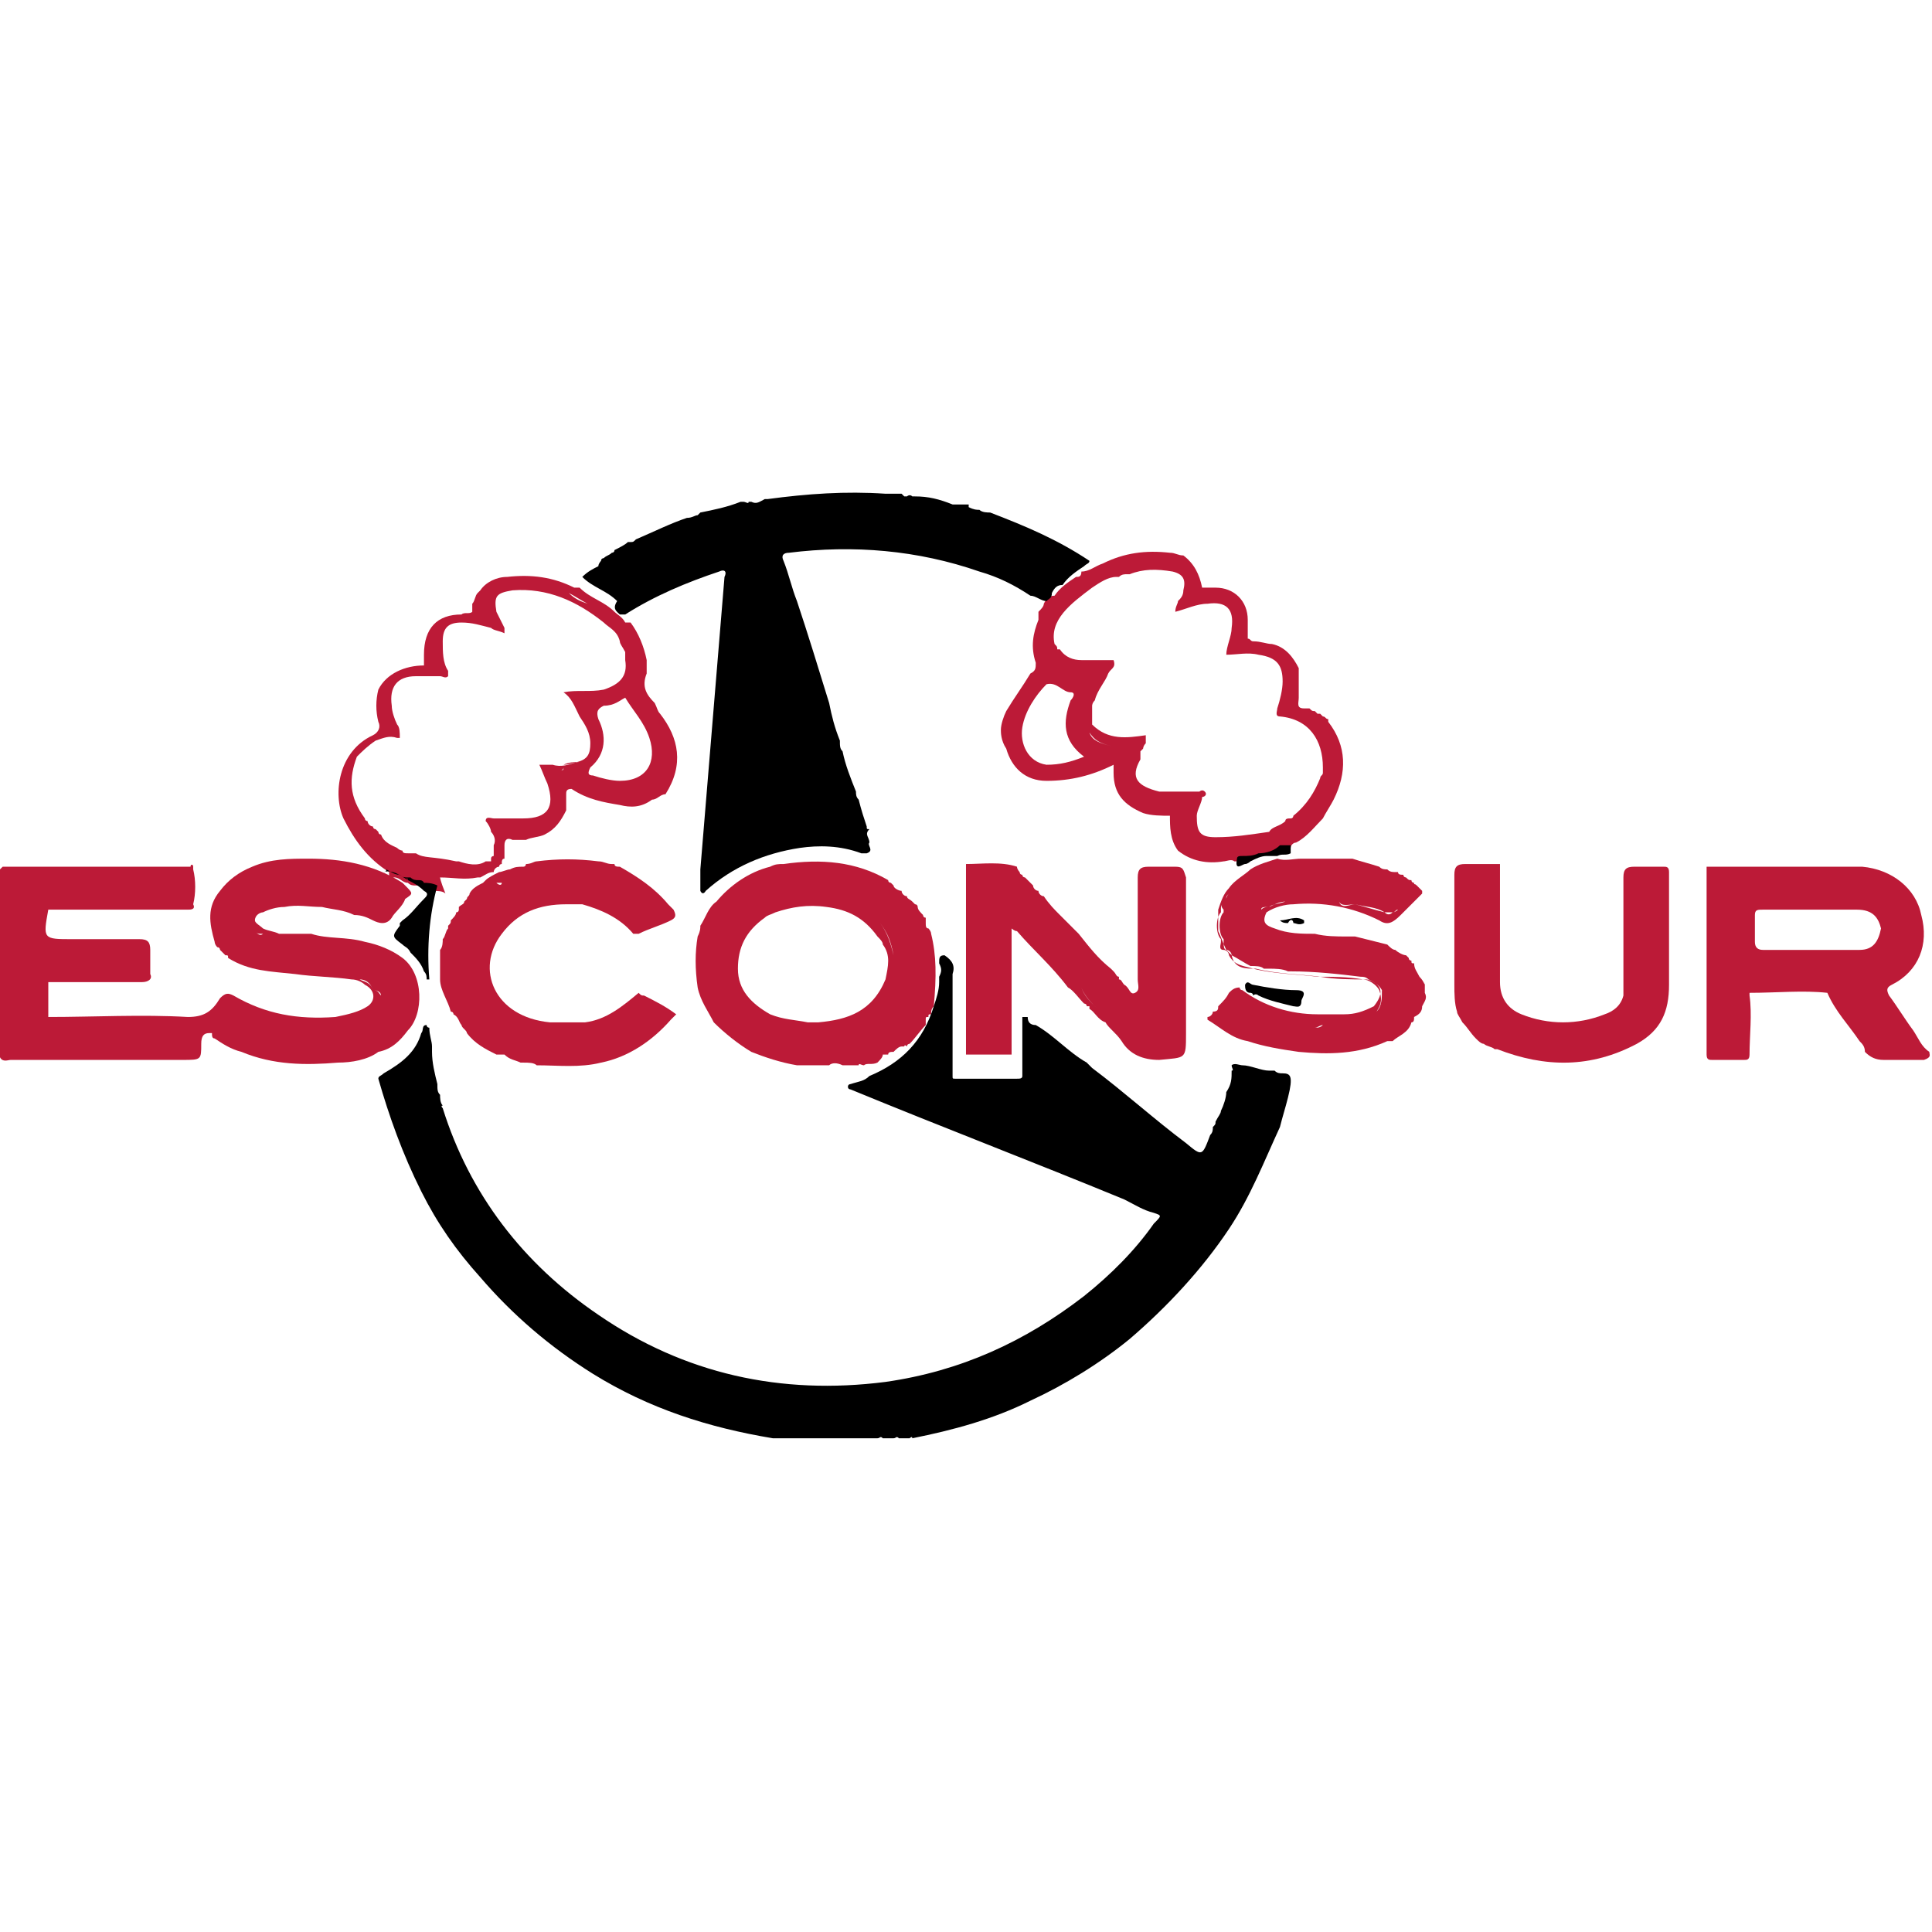 <?xml version="1.0" encoding="utf-8"?>
<!-- Generator: Adobe Illustrator 23.0.3, SVG Export Plug-In . SVG Version: 6.00 Build 0)  -->
<svg version="1.1" id="Capa_1" xmlns="http://www.w3.org/2000/svg" xmlns:xlink="http://www.w3.org/1999/xlink" x="0px" y="0px"
	 viewBox="0 0 72 72" style="enable-background:new 0 0 72 72;" xml:space="preserve">
<style type="text/css">
	.st0{fill-rule:evenodd;clip-rule:evenodd;fill:#BC1A37;}
</style>
<g>
	<path class="st0" d="M71.9,39.2L71.9,39.2c-0.3-0.2-0.4-0.5-0.6-0.8c-0.3-0.4-0.6-0.9-0.9-1.3c-0.1-0.2-0.1-0.3,0.1-0.4
		c1-0.5,1.4-1.5,1.1-2.6c-0.2-1-1.1-1.7-2.2-1.8c-1.9,0-3.8,0-5.8,0c0,0,0,0,0,0.1c0,2.2,0,4.3,0,6.5c0,0.1,0,0.3,0,0.4
		c0,0.2,0.1,0.2,0.2,0.2c0.4,0,0.8,0,1.2,0c0.1,0,0.2,0,0.2-0.2c0-0.7,0.1-1.5,0-2.2c0,0-0.1,0-0.1,0c0,0,0.1,0,0.1,0c0,0,0,0,0-0.1
		c1,0,2-0.1,2.9,0c0.1,0,0.2,0,0.2,0c0.3,0.4,0.5,0.8,0.8,1.2c-0.3-0.4-0.5-0.8-0.8-1.2c-0.1,0-0.2,0-0.2,0c0.3,0.7,0.8,1.2,1.2,1.8
		c0.1,0.1,0.2,0.2,0.2,0.4l0,0c0.2,0.2,0.4,0.3,0.7,0.3c0.5,0,0.9,0,1.4,0c0,0,0,0,0.1,0C72,39.4,71.9,39.3,71.9,39.2z M69.3,35.4
		c-0.6,0-1.2,0-1.9,0c0,0,0,0,0,0c-0.6,0-1.2,0-1.7,0c-0.2,0-0.3-0.1-0.3-0.3c0-0.3,0-0.7,0-1c0-0.2,0.1-0.2,0.3-0.2
		c1.2,0,2.3,0,3.5,0c0.6,0,0.8,0.3,0.9,0.7C70,35.1,69.8,35.4,69.3,35.4z"/>
	<path class="st0" d="M48.7,26.2L48.7,26.2L48.7,26.2z"/>
	<path class="st0" d="M15,35.7c-0.4-0.3-0.9-0.5-1.4-0.6c-0.7-0.2-1.4-0.1-2-0.3c0,0-0.1,0-0.1,0c-0.4,0-0.7,0-1.1,0
		c-0.2-0.1-0.4-0.1-0.6-0.2c-0.1-0.1-0.3-0.2-0.3-0.3c0-0.2,0.2-0.3,0.3-0.3c0.2-0.1,0.5-0.2,0.8-0.2c0.5-0.1,0.9,0,1.4,0l0,0
		c0.4,0.1,0.8,0.1,1.2,0.3l0,0c0.3,0,0.5,0.1,0.7,0.2c0.2,0.1,0.5,0.2,0.7-0.1l0,0c0.1-0.2,0.4-0.4,0.5-0.7c0.3-0.2,0.3-0.2,0-0.5
		c0,0-0.1-0.1-0.1-0.1c-1.1-0.7-2.3-0.9-3.5-0.9c-0.7,0-1.4,0-2.1,0.3c-0.5,0.2-0.9,0.5-1.2,0.9c-0.5,0.6-0.4,1.2-0.2,1.9
		c0,0,0,0.1,0.1,0.2v0c0.1,0,0.1,0.1,0.1,0.1c0,0,0.1,0.1,0.1,0.1c0,0,0,0,0.1,0.1l0,0c0.1,0,0.1,0,0.1,0.1c0.8,0.5,1.6,0.5,2.5,0.6
		c0.7,0.1,1.4,0.1,2.1,0.2c0.2,0,0.4,0.1,0.5,0.2c0.4,0.2,0.4,0.6,0.1,0.8c-0.3,0.2-0.7,0.3-1.2,0.4c-1.4,0.1-2.6-0.1-3.8-0.8
		c-0.2-0.1-0.3-0.1-0.5,0.1c-0.3,0.5-0.6,0.7-1.2,0.7c-1.7-0.1-3.5,0-5.2,0l0,0c0-0.4,0-0.9,0-1.3c1.2,0,2.3,0,3.5,0
		c0.2,0,0.4-0.1,0.3-0.3c0-0.3,0-0.6,0-0.9c0-0.3-0.1-0.4-0.4-0.4c-0.8,0-1.7,0-2.5,0c-1.1,0-1.1,0-0.9-1.1c1.7,0,3.5,0,5.2,0
		c0.1,0,0.3,0,0.2-0.2c0.1-0.4,0.1-0.9,0-1.3c0,0,0,0,0-0.1c0-0.1-0.1-0.1-0.1,0c0,0-0.1,0-0.2,0c-0.9,0-1.9,0-2.9,0
		c-1.3,0-2.6,0-3.9,0c0,0-0.1,0.1-0.1,0.1c0,2.2,0,4.4,0,6.6c0,0.1,0,0.2,0,0.4c0.1,0.2,0.3,0.1,0.4,0.1c2.1,0,4.2,0,6.4,0
		c0.7,0,0.7,0,0.7-0.6c0-0.3,0.1-0.4,0.3-0.4c0,0,0.1,0,0.1,0c0,0.1,0,0.2,0.1,0.2c0.3,0.2,0.6,0.4,1,0.5c1.2,0.5,2.4,0.5,3.6,0.4
		c0.5,0,1.1-0.1,1.5-0.4c0.5-0.1,0.8-0.4,1.1-0.8C15.8,37.8,15.8,36.3,15,35.7z M9.8,34.8c-0.2,0-0.2,0-0.3-0.1
		C9.6,34.8,9.7,34.9,9.8,34.8C9.9,34.9,10,35,10.1,35C10,35,9.9,34.9,9.8,34.8z M1,32.5c-0.2,0-0.5,0-0.7,0
		C0.5,32.5,0.8,32.5,1,32.5C1,32.5,1,32.4,1,32.5C1,32.4,1,32.5,1,32.5z M13.9,36.9c-0.1-0.3-0.3-0.3-0.5-0.4
		C13.6,36.5,13.8,36.6,13.9,36.9c0.2,0,0.2,0.1,0.3,0.2C14.2,37,14.1,36.9,13.9,36.9z"/>
	<path class="st0" d="M62.2,32.5c0-0.2-0.1-0.2-0.2-0.2c-0.4,0-0.7,0-1.1,0c-0.3,0-0.4,0.1-0.4,0.4c0,1.5,0,3,0,4.4
		c-0.1,0.4-0.4,0.6-0.7,0.7c-1,0.4-2.1,0.4-3.1,0c-0.5-0.2-0.8-0.6-0.8-1.2c0-0.5,0-1.1,0-1.6c0-0.9,0-1.8,0-2.8c-0.4,0-0.9,0-1.3,0
		c-0.3,0-0.4,0.1-0.4,0.4c0,1.4,0,2.7,0,4.1c0,0.3,0,0.7,0.1,1c0,0.1,0.1,0.2,0.2,0.4c0.2,0.2,0.3,0.4,0.5,0.6
		c0.1,0.1,0.2,0.2,0.3,0.2c0.1,0.1,0.3,0.1,0.4,0.2c0,0,0.1,0,0.1,0c1.8,0.7,3.5,0.7,5.2-0.2c0.9-0.5,1.2-1.2,1.2-2.2
		C62.2,35.4,62.2,34,62.2,32.5z"/>
	<polygon class="st0" points="18.7,31.9 18.7,31.9 18.7,31.9 	"/>
	<path class="st0" d="M45.1,38L45.1,38L45.1,38z"/>
	<path class="st0" d="M21.1,33.7C21.1,33.7,21.1,33.7,21.1,33.7c0.1,0,0.2,0,0.2,0c0.1,0,0.2,0,0.4,0c0.7,0.2,1.4,0.5,1.9,1.1
		c0.1,0,0.1,0,0.2,0c0.4-0.2,0.8-0.3,1.2-0.5c0.2-0.1,0.2-0.2,0.1-0.4c-0.1-0.1-0.1-0.1-0.2-0.2c0,0,0,0.1,0,0.1c0,0,0-0.1,0-0.1
		c-0.5-0.6-1.1-1-1.8-1.4c-0.1,0-0.2,0-0.2-0.1c0,0-0.1,0-0.1,0c-0.2,0-0.3-0.1-0.5-0.1c-0.8-0.1-1.5-0.1-2.3,0
		c-0.1,0-0.2,0.1-0.4,0.1c0,0,0,0.1-0.1,0.1c-0.2,0-0.3,0-0.5,0.1c-0.1,0-0.3,0.1-0.4,0.1c-0.2,0.1-0.4,0.2-0.5,0.3h0
		c0,0,0,0-0.1,0.1c-0.2,0.1-0.4,0.2-0.5,0.4c0,0.1-0.1,0.1-0.1,0.2l0,0c0,0,0,0-0.1,0.1c0,0.1-0.1,0.1-0.2,0.2c0,0,0,0,0,0.1l0,0
		c0,0,0,0.1-0.1,0.1c0,0.1-0.1,0.2-0.2,0.3c0,0.1,0,0.1-0.1,0.2c0,0,0,0.1,0,0.1c0,0,0,0,0,0c-0.1,0.1-0.1,0.3-0.2,0.4
		c0,0.1,0,0.3-0.1,0.4c0,0.1,0,0.1,0,0.2c0,0.2,0,0.4,0,0.6c0,0.1,0,0.2,0,0.3c0,0.4,0.3,0.8,0.4,1.2l0,0c0,0,0.1,0,0.1,0.1l0,0
		c0.2,0.1,0.2,0.3,0.3,0.4v0v0l0,0c0,0.1,0.2,0.2,0.2,0.3c0.3,0.4,0.7,0.6,1.1,0.8c0,0,0,0,0.1,0c0,0,0,0,0.1,0c0,0,0,0,0.1,0
		c0.2,0.2,0.4,0.2,0.6,0.3c0,0,0.1,0,0.1,0c0.2,0,0.4,0,0.5,0.1c0.8,0,1.6,0.1,2.4-0.1c1-0.2,1.9-0.8,2.6-1.6c0,0,0.1-0.1,0.2-0.2
		c0,0,0,0,0,0c-0.4-0.3-0.8-0.5-1.2-0.7c-0.1,0-0.1,0-0.2-0.1l0,0c-0.6,0.5-1.2,1-2,1.1c-0.4,0-0.9,0-1.3,0c-2.1-0.2-2.8-2-1.8-3.3
		C19.3,34,20.1,33.7,21.1,33.7z M18.8,33.9c0-0.1,0-0.2-0.1-0.2C18.8,33.7,18.8,33.8,18.8,33.9z M18.5,32.9c0.1,0,0.1,0,0.2,0
		C18.7,33,18.6,33,18.5,32.9L18.5,32.9z"/>
	<polygon class="st0" points="33.9,33.4 33.8,33.4 33.8,33.4 33.8,33.4 	"/>
	<path class="st0" d="M34.7,34.8C34.7,34.8,34.7,34.8,34.7,34.8L34.7,34.8c0-0.1-0.1-0.2-0.1-0.2c-0.1,0-0.1-0.1-0.1-0.2l0,0
		c0,0,0,0,0-0.1c0,0,0,0,0-0.1l0,0c-0.1,0-0.1-0.1-0.1-0.1l0,0c-0.1-0.1-0.2-0.2-0.2-0.3c0,0,0,0,0,0c0,0,0-0.1-0.1-0.1
		c0,0,0,0-0.1-0.1c-0.1-0.1-0.2-0.1-0.2-0.2c-0.1,0-0.2-0.1-0.2-0.2c0,0,0,0,0,0c-0.1,0-0.3-0.1-0.3-0.2c0,0,0,0-0.1-0.1l0,0
		c0,0-0.1,0-0.1-0.1c-1.2-0.7-2.5-0.8-3.9-0.6c-0.2,0-0.3,0-0.5,0.1c0,0,0,0,0,0c0,0,0.1,0.1,0.1,0.1c0.2,0,0.3,0,0.5,0
		c-0.2,0-0.3,0-0.5,0c0,0-0.1-0.1-0.1-0.1c-0.8,0.2-1.5,0.7-2,1.3c-0.3,0.2-0.4,0.6-0.6,0.9c0,0.1,0,0.2-0.1,0.4l0,0
		c-0.1,0.6-0.1,1.2,0,1.9c0.1,0.5,0.4,0.9,0.6,1.3l0,0c0.4,0.4,0.9,0.8,1.4,1.1l0,0c0.5,0.2,1.1,0.4,1.7,0.5c0.2,0,0.4,0,0.6,0
		c0.2,0,0.4,0,0.6,0c0.1-0.1,0.3-0.1,0.5,0c0,0,0.1,0,0.2,0c0.1,0,0.2,0,0.3,0c0,0,0.1,0,0.1,0c0-0.1,0.1,0,0.2,0
		c0.1-0.1,0.3,0,0.5-0.1c0.1-0.1,0.2-0.2,0.2-0.3c0.1,0,0.1,0,0.2,0c0-0.1,0.1-0.1,0.2-0.1l0,0c0.1-0.1,0.2-0.2,0.3-0.2l0,0
		c0,0,0.1,0,0.1,0l0,0c0,0,0-0.1,0.1,0l0,0c0-0.1,0.1-0.1,0.1-0.1c0.2-0.2,0.4-0.5,0.6-0.7c0,0,0,0,0,0c0,0,0,0,0,0c0,0,0,0,0,0
		c0,0,0-0.1,0-0.1l0,0c0,0,0-0.1,0-0.1l0,0c0-0.1,0-0.1,0.1-0.1l0,0c0-0.1,0-0.1,0.1-0.1l0,0c0-0.1,0-0.2,0.1-0.3l0,0
		C34.9,36.4,34.9,35.6,34.7,34.8L34.7,34.8z M33,36.5L33,36.5C33.1,36.5,33.1,36.5,33,36.5C33.1,36.5,33,36.5,33,36.5
		c-0.5,1.2-1.4,1.5-2.5,1.6c-0.1,0-0.2,0-0.4,0c-0.5-0.1-0.9-0.1-1.4-0.3c-0.7-0.4-1.2-0.9-1.2-1.7c0-0.8,0.3-1.4,1-1.9
		c0.1-0.1,0.2-0.1,0.4-0.2c0.6-0.2,1.2-0.3,1.9-0.2c0.8,0.1,1.4,0.4,1.9,1.1c0.1,0.1,0.2,0.2,0.2,0.3C33.2,35.6,33.1,36,33,36.5z
		 M33.3,35.6c-0.1-0.5-0.2-0.8-0.5-1.2C33.1,34.8,33.2,35.2,33.3,35.6c0,0.2,0.1,0.4,0.1,0.5C33.4,36,33.3,35.8,33.3,35.6z"/>
	<path class="st0" d="M52.9,36.4c0,0.2,0,0.3,0,0.5l0,0C52.9,36.7,52.9,36.5,52.9,36.4c-0.1-0.2-0.2-0.3-0.2-0.5l0,0
		c-0.1,0-0.1,0-0.1-0.1l0,0c0,0-0.1,0-0.1-0.1c0,0,0,0-0.1-0.1c-0.1,0-0.3-0.1-0.4-0.2c-0.1,0-0.2-0.1-0.3-0.2l0,0
		c-0.4-0.1-0.8-0.2-1.2-0.3c-0.1,0-0.2,0-0.3,0c-0.4,0-0.8,0-1.2-0.1c-0.5,0-1,0-1.5-0.2c-0.3-0.1-0.5-0.2-0.3-0.6
		c0.3-0.2,0.7-0.3,1-0.3c1.1-0.1,2.2,0.1,3.2,0.6c0.3,0.2,0.5,0.1,0.8-0.2c0.2-0.2,0.4-0.4,0.6-0.6c0,0,0,0,0.1-0.1c0,0,0,0,0.1-0.1
		c0,0,0,0,0,0c0,0,0-0.1,0-0.1l0,0c0,0,0,0-0.1-0.1c0,0,0,0-0.1-0.1s-0.1,0-0.1-0.1c0,0-0.1,0-0.1-0.1c-0.1,0-0.1,0-0.2-0.1l0,0
		c0,0-0.1,0-0.1-0.1l0,0c-0.1,0-0.2,0-0.2-0.1l0,0c0,0-0.1,0-0.1,0h0c-0.1,0-0.2,0-0.3-0.1c-0.1,0-0.2,0-0.3-0.1
		c-0.3-0.1-0.7-0.2-1-0.3c-0.1,0-0.2,0-0.3,0c-0.5,0-1,0-1.6,0c-0.3,0-0.6,0.1-0.9,0l0,0l0,0c0,0,0,0,0,0c-0.3,0.1-0.7,0.2-1,0.4
		c0,0,0,0,0,0c-0.2,0.2-0.6,0.4-0.8,0.7c-0.2,0.2-0.3,0.5-0.4,0.8c0,0,0,0.1,0,0.1c0,0.1,0,0.2,0,0.4c0,0.1,0,0.2,0,0.3
		c0.1,0.2,0.2,0.5,0.3,0.7l0,0c0,0,0,0,0.1,0.1c0,0,0,0,0.1,0.1c0.2,0.1,0.5,0.3,0.7,0.4c0,0,0,0,0,0c0.2,0,0.4,0,0.5,0.1
		c0.1,0,0.1,0,0.2,0c0.2,0,0.5,0,0.7,0.1c0,0,0.1,0,0.1,0c0.9,0,1.8,0.1,2.6,0.2c0.1,0,0.2,0,0.3,0.1c0.5,0.2,0.6,0.5,0.2,1
		c-0.4,0.2-0.7,0.3-1.1,0.3c0,0-0.1,0-0.2,0c-0.3,0-0.5,0-0.8,0c-1,0-2-0.3-2.8-0.9c0,0-0.1,0-0.1-0.1c-0.2,0-0.3,0.1-0.4,0.2
		c-0.1,0.2-0.2,0.3-0.4,0.5l0,0c0,0.1,0,0.2-0.2,0.2c0,0.1-0.1,0.2-0.2,0.2l0,0c0,0,0,0.1,0,0.1l0,0c0.5,0.3,0.9,0.7,1.5,0.8
		c0.6,0.2,1.2,0.3,1.9,0.4c1.1,0.1,2.2,0.1,3.3-0.4c0.1,0,0.1,0,0.2,0c0.2-0.2,0.6-0.3,0.7-0.7l0,0c0.1,0,0.1-0.1,0.1-0.2l0,0
		c0.2-0.1,0.3-0.2,0.3-0.4c0.1-0.2,0.2-0.3,0.1-0.5c0-0.1,0-0.2,0-0.4C53.1,36.8,53.1,36.6,52.9,36.4z M49.3,38.2
		c-0.1,0.1-0.2,0.1-0.3,0.1C49.1,38.3,49.2,38.2,49.3,38.2c0.2,0,0.4,0,0.6,0C49.7,38.2,49.5,38.2,49.3,38.2z M47.3,33.8
		c0.2-0.1,0.4-0.2,0.6-0.2c0.7,0,1.4,0,2,0c0.1,0.3,0.4,0.1,0.6,0.1c0.4,0.1,0.7,0.2,1.1,0.3c0.1,0,0.2,0,0.3,0
		c0.1,0,0.1-0.1,0.2-0.1c0,0-0.1,0.1-0.2,0.1c-0.1,0.1-0.2,0.1-0.3,0c-0.3-0.2-0.7-0.2-1.1-0.3c-0.2,0-0.5,0.1-0.6-0.1
		c-0.7,0-1.4,0-2,0C47.6,33.7,47.4,33.7,47.3,33.8c-0.1,0-0.2,0-0.3,0.1C47,33.8,47.1,33.8,47.3,33.8z M46.4,32.8
		c0,0-0.1,0.1-0.1,0.1l0,0C46.3,32.9,46.3,32.9,46.4,32.8z M46.1,33.1c0,0,0-0.1,0-0.1C46.1,33,46.1,33,46.1,33.1L46.1,33.1
		L46.1,33.1L46.1,33.1z M46,33.3c0,0,0-0.1,0-0.1C46,33.2,46,33.2,46,33.3L46,33.3L46,33.3z M45.7,33.5c0-0.1,0-0.1,0.1-0.2
		C45.7,33.4,45.7,33.5,45.7,33.5L45.7,33.5L45.7,33.5L45.7,33.5z M51.3,37.7L51.3,37.7c0.2-0.3,0.2-0.5,0.1-0.8
		c-0.1-0.2-0.4-0.4-0.6-0.4c-0.6-0.1-1.1-0.1-1.7-0.1c-0.8-0.1-1.6-0.1-2.4-0.3c-0.3-0.1-0.7-0.1-0.9-0.5c0-0.1-0.1-0.2-0.2-0.2
		c-0.2,0-0.1-0.2-0.1-0.3c0,0,0-0.1,0-0.1c-0.2-0.2-0.2-0.8,0-1c0,0,0,0,0-0.1c0-0.1,0-0.2,0.1-0.2c-0.1,0-0.1,0.1,0,0.2
		c0,0,0,0,0,0.1c-0.2,0.2-0.2,0.8,0,1c0,0,0,0.1,0,0.1c0,0.1,0,0.3,0.1,0.3c0.1,0,0.2,0.1,0.2,0.2c0.1,0.5,0.5,0.5,0.9,0.5
		c0.8,0.2,1.6,0.2,2.4,0.3c0.6,0.1,1.1,0.1,1.7,0.1c0.2,0,0.5,0.2,0.6,0.4C51.5,37.2,51.5,37.5,51.3,37.7z"/>
	<path class="st0" d="M16.4,32.7c-0.2-0.1-0.4-0.1-0.6-0.1C16,32.6,16.2,32.6,16.4,32.7c0.5,0,0.9,0.1,1.4,0c0,0,0.1,0,0.1,0
		c0.2-0.1,0.3-0.2,0.5-0.2l0,0c0-0.1,0.1-0.2,0.2-0.2c0,0,0-0.1,0.1-0.1c0-0.1,0-0.2,0.1-0.2c0-0.2,0-0.4,0-0.5
		c0-0.2,0.1-0.3,0.3-0.2c0,0,0.1,0,0.2,0c0.1,0,0.2,0,0.3,0c0.2-0.1,0.5-0.1,0.7-0.2c0.4-0.2,0.6-0.5,0.8-0.9l0,0c0-0.2,0-0.4,0-0.6
		c0-0.1,0-0.2,0.2-0.2l0,0c0.6,0.4,1.2,0.5,1.8,0.6c0.4,0.1,0.8,0.1,1.2-0.2c0.2,0,0.3-0.2,0.5-0.2c0,0,0,0,0,0
		c0.7-1.1,0.5-2.1-0.2-3c-0.1-0.1-0.1-0.2-0.2-0.4c-0.3-0.3-0.5-0.6-0.3-1.1c0-0.2,0-0.4,0-0.5c-0.1-0.5-0.3-1-0.6-1.4
		c-0.1,0-0.1,0-0.2,0c0,0,0,0,0,0l0,0c-0.1-0.2-0.3-0.3-0.4-0.4c-0.4-0.4-0.9-0.5-1.3-0.9c-0.1,0-0.1,0-0.2,0c0,0-0.1,0-0.2,0l0,0
		c0,0,0.1,0,0.2,0c-0.8-0.4-1.6-0.5-2.5-0.4c-0.4,0-0.8,0.2-1,0.5c0,0,0,0-0.1,0.1c-0.1,0.1-0.1,0.3-0.2,0.4c0,0,0,0.1,0,0.2
		c0,0,0,0,0,0.1c-0.1,0.1-0.3,0-0.4,0.1c-0.9,0-1.4,0.5-1.4,1.5c0,0.1,0,0.3,0,0.4c-0.7,0-1.4,0.3-1.7,0.9c-0.1,0.4-0.1,0.8,0,1.2
		c0.1,0.2,0,0.4-0.2,0.5c-1.3,0.6-1.5,2.2-1.1,3.1c0.4,0.8,0.9,1.5,1.7,2c0,0,0,0.1,0,0.2c0,0,0,0,0,0.1c0,0,0.1,0,0.1,0
		c0,0,0-0.1,0.1-0.1c0.2,0,0.3,0.2,0.5,0.2c0,0,0.1,0,0.1,0c0,0-0.1,0-0.1,0c0.1,0.1,0.2,0.1,0.3,0.1c0,0,0,0,0.1,0
		c0.1,0.2,0.4,0,0.5,0.2c0.2,0,0.4,0,0.5,0.1h0C16.4,32.8,16.4,32.7,16.4,32.7z M20.9,28.7c0.1,0,0.1,0,0.1-0.1
		C21,28.6,21,28.7,20.9,28.7z M21,28.5C21,28.5,21,28.5,21,28.5C21,28.5,21,28.5,21,28.5c0.2,0,0.4-0.1,0.6-0.1
		C21.4,28.4,21.2,28.4,21,28.5z M23.3,26L23.3,26c0.3,0.5,0.7,0.9,0.9,1.5c0.3,0.9-0.1,1.6-1.1,1.6c-0.3,0-0.7-0.1-1-0.2
		c-0.2,0-0.2-0.1-0.1-0.3c0.6-0.5,0.6-1.2,0.3-1.8c-0.1-0.3,0-0.4,0.2-0.5C22.9,26.3,23.1,26.1,23.3,26z M21.9,22.5
		c-0.2-0.1-0.5-0.3-0.7-0.4C21.4,22.3,21.6,22.4,21.9,22.5z M15.5,31.8c0,0-0.1,0-0.2,0c0,0-0.1,0-0.1,0c-0.1,0-0.2,0-0.2-0.1l0,0
		c0,0-0.1,0-0.2-0.1c-0.2-0.1-0.5-0.2-0.6-0.5c-0.1,0-0.1-0.1-0.1-0.1l0,0c0,0,0,0-0.1-0.1v0c-0.1,0-0.1-0.1-0.1-0.1
		c-0.1,0-0.2-0.1-0.2-0.2c0,0-0.1,0-0.1-0.1l0,0C13,29.7,13,29,13.3,28.2l0,0c0.2-0.2,0.4-0.4,0.7-0.6c0.3-0.1,0.5-0.2,0.8-0.1
		c0,0,0,0,0.1,0c0-0.2,0-0.4-0.1-0.5c-0.1-0.2-0.2-0.5-0.2-0.7c-0.1-0.7,0.2-1.1,0.9-1.1c0.3,0,0.6,0,0.9,0c0.1,0,0.2,0.1,0.3,0
		c0,0,0-0.1,0-0.2c-0.2-0.3-0.2-0.7-0.2-1.1c0-0.5,0.2-0.7,0.7-0.7c0.4,0,0.7,0.1,1.1,0.2c0.1,0.1,0.3,0.1,0.5,0.2
		c0-0.1,0-0.1,0-0.2c-0.1-0.2-0.2-0.4-0.3-0.6c-0.1-0.6,0-0.7,0.6-0.8c1.3-0.1,2.4,0.4,3.4,1.2c0.2,0.2,0.5,0.3,0.6,0.7
		c0,0.1,0.1,0.2,0.2,0.4c0,0.1,0,0.2,0,0.3c0.1,0.6-0.2,0.9-0.8,1.1c-0.5,0.1-1,0-1.5,0.1v0c0.3,0.2,0.4,0.5,0.6,0.9l0,0
		c0.2,0.3,0.4,0.6,0.4,1c0,0.4-0.1,0.6-0.5,0.7c-0.3,0.1-0.6,0.2-0.9,0.1c0,0-0.1,0-0.1,0c-0.1,0-0.2,0-0.3,0c0,0-0.1,0-0.1,0
		c0,0,0,0,0,0c0.1,0.2,0.2,0.5,0.3,0.7c0.3,0.9,0,1.3-0.9,1.3c-0.1,0-0.3,0-0.4,0c-0.2,0-0.5,0-0.7,0c-0.1,0-0.3-0.1-0.3,0.1l0,0
		c0.1,0.1,0.2,0.3,0.2,0.4c0.1,0.1,0.2,0.3,0.1,0.5c0,0.1,0,0.2,0,0.3c0,0,0,0.1,0,0.1c0,0-0.1,0-0.1,0.1l0,0c0,0,0,0,0,0.1l0,0l0,0
		c0,0-0.1,0-0.1,0c0,0,0,0-0.1,0c-0.3,0.2-0.7,0.1-1,0c0,0-0.1,0-0.1,0C16.1,31.9,15.8,32,15.5,31.8z"/>
	<path class="st0" d="M19.8,28.3L19.8,28.3L19.8,28.3z"/>
	<polygon class="st0" points="13.7,30.5 13.7,30.5 13.7,30.5 	"/>
	<path class="st0" d="M37.5,27.9c0.2,0.7,0.7,1.2,1.5,1.2c0.9,0,1.7-0.2,2.5-0.6l0,0c0,0.1,0,0.2,0,0.3c0,0.8,0.4,1.2,1.1,1.5
		c0.3,0.1,0.7,0.1,1,0.1c0,0,0,0,0,0l0,0c0,0.4,0,0.9,0.3,1.3l0,0c0.5,0.4,1.1,0.5,1.7,0.4c0.1,0,0.3-0.1,0.4,0c0,0,0,0,0.1,0
		c0-0.1,0.1-0.1,0.2-0.1c0.2,0,0.4,0,0.6-0.1l0,0c0.3,0,0.6-0.1,0.8-0.3c0.1,0,0.1,0,0.2,0c0.1,0,0.2,0,0.2,0c0-0.1,0.1-0.2,0.2-0.2
		c0.4-0.2,0.7-0.6,1-0.9l0,0c0.1-0.2,0.3-0.5,0.4-0.7c0.5-1,0.5-2-0.2-2.9c0,0,0-0.1,0-0.1l0,0c-0.1,0-0.1-0.1-0.2-0.1
		c0,0-0.1-0.1-0.1-0.1c0,0,0,0-0.1,0l0,0c0,0,0,0-0.1-0.1l0,0c-0.1,0-0.1,0-0.2-0.1c0,0,0,0-0.1,0c0,0-0.1,0-0.1,0
		c-0.3,0-0.2-0.2-0.2-0.4c0,0,0-0.1,0-0.1c0-0.1,0-0.2,0-0.3c0,0,0-0.1,0-0.2c0-0.2,0-0.3,0-0.5c-0.2-0.4-0.5-0.8-1-0.9
		c-0.2,0-0.4-0.1-0.7-0.1c-0.1,0-0.1-0.1-0.2-0.1c0-0.2,0-0.4,0-0.7c0-0.7-0.5-1.2-1.2-1.2c-0.2,0-0.4,0-0.5,0l0,0
		c-0.1-0.5-0.3-0.9-0.7-1.2l0,0c-0.2,0-0.3-0.1-0.5-0.1c-0.9-0.1-1.7,0-2.5,0.4c-0.3,0.1-0.5,0.3-0.8,0.3c0,0.2-0.1,0.2-0.2,0.2
		c-0.3,0.2-0.6,0.4-0.8,0.7c-0.2,0-0.3,0.1-0.4,0.3c0,0.1-0.1,0.2-0.2,0.3c0,0.1,0,0.2,0,0.3c-0.2,0.5-0.3,1-0.1,1.6
		c0,0.2,0,0.3-0.2,0.4l0,0c-0.3,0.5-0.6,0.9-0.9,1.4c-0.1,0.2-0.2,0.5-0.2,0.7l0,0C37.3,27.3,37.3,27.6,37.5,27.9z M40.6,27.3
		c-0.1-0.1-0.2-0.2-0.2-0.3C40.4,27.1,40.5,27.2,40.6,27.3c0.2,0.3,0.4,0.4,0.8,0.5C41,27.7,40.7,27.6,40.6,27.3z M46.5,23.4
		c0,0.1,0,0.2,0.2,0.2C46.5,23.6,46.5,23.5,46.5,23.4z M40.7,21.9c0.3-0.2,0.6-0.4,0.9-0.4c0,0,0.1,0,0.1,0c0.1-0.1,0.2-0.1,0.3-0.1
		c0,0,0,0,0.1,0c0.5-0.2,1-0.2,1.6-0.1c0.4,0.1,0.5,0.3,0.4,0.7c0,0.2-0.1,0.3-0.2,0.4c0,0.1-0.1,0.2-0.1,0.4
		c0.4-0.1,0.8-0.3,1.2-0.3c0.7-0.1,1,0.2,0.9,0.9c0,0.3-0.2,0.7-0.2,1c0.4,0,0.8-0.1,1.2,0c0.7,0.1,0.9,0.4,0.9,1
		c0,0.3-0.1,0.7-0.2,1c0,0.1-0.1,0.3,0.1,0.3c1.1,0.1,1.6,0.9,1.6,1.9c0,0.1,0,0.1,0,0.2c0,0.1,0,0.2,0,0.2c0-0.1,0-0.2,0-0.2
		c0,0.1-0.1,0.1-0.1,0.2c-0.2,0.5-0.5,1-1,1.4c0,0,0,0.1-0.1,0.1c0,0,0,0,0,0c-0.1,0-0.2,0-0.2,0.1l0,0c0,0,0,0,0,0h0
		c-0.2,0.2-0.5,0.2-0.6,0.4h0h0c-0.7,0.1-1.3,0.2-2,0.2c-0.6,0-0.7-0.2-0.7-0.8c0-0.2,0.2-0.5,0.2-0.7c0,0,0,0,0,0c-0.5,0-1,0-1.5,0
		c0.5,0,1,0,1.5,0c0.1,0,0.2-0.1,0.1-0.2c-0.1-0.1-0.2,0-0.2,0c0,0-0.1,0-0.2,0c-0.1,0-0.1,0-0.2,0c0,0,0,0-0.1,0
		c-0.3,0-0.6,0-0.9,0c0,0,0,0-0.1,0c-0.8-0.2-1.1-0.5-0.7-1.2c0,0,0,0,0-0.1c0,0,0-0.1,0-0.2c0,0,0,0,0,0c0,0,0.1-0.1,0.1-0.1
		c0,0,0-0.1,0.1-0.2c0-0.1,0-0.2,0-0.3l0,0c-0.7,0.1-1.4,0.2-2-0.4c0-0.2,0-0.4,0-0.7c0,0,0-0.1,0.1-0.2c0.1-0.4,0.4-0.7,0.5-1l0,0
		c0.1-0.2,0.3-0.2,0.2-0.5c-0.2,0-0.4,0-0.6,0c-0.2,0-0.4,0-0.6,0c-0.3,0-0.6-0.1-0.8-0.4c0,0,0,0-0.1,0c0,0,0,0,0,0
		c0-0.1,0-0.1-0.1-0.2l0,0C39.1,23.1,39.9,22.5,40.7,21.9z M38.1,27.1c0.1-0.6,0.5-1.2,0.9-1.6l0,0c0.4-0.1,0.6,0.3,0.9,0.3
		c0.2,0,0.1,0.2,0,0.3c-0.3,0.8-0.3,1.5,0.5,2.1c-0.5,0.2-0.9,0.3-1.4,0.3C38.3,28.4,38,27.7,38.1,27.1z"/>
	<path class="st0" d="M43.8,32.3c-0.3,0-0.7,0-1,0c-0.3,0-0.4,0.1-0.4,0.4c0,1.3,0,2.5,0,3.8c0,0.2,0.1,0.4-0.1,0.5
		s-0.2-0.2-0.4-0.3c-0.1-0.1-0.1-0.2-0.2-0.2c0,0,0,0,0-0.1c-0.1,0-0.1-0.1-0.2-0.2v0c0,0,0,0-0.1-0.1c0,0,0,0,0,0
		c-0.5-0.4-0.8-0.8-1.2-1.3l0,0c0,0,0,0-0.1-0.1l0,0c-0.2-0.2-0.4-0.4-0.6-0.6c-0.2-0.2-0.4-0.4-0.6-0.7c-0.1,0-0.2-0.1-0.2-0.2
		c-0.1,0-0.2-0.1-0.2-0.2l0,0c0,0,0,0-0.1-0.1c0,0,0,0-0.1-0.1c0,0,0,0-0.1-0.1l0,0c0,0-0.1,0-0.1-0.1l0,0c-0.1,0-0.1-0.1-0.1-0.1
		c0,0-0.1-0.1-0.1-0.2c-0.6-0.2-1.3-0.1-1.9-0.1c0,0,0,0,0,0c0,1.3,0,2.5,0,3.8c0,0,0,0.1,0,0.1c0,1,0,2.1,0,3.1c0,0,0,0,0,0.1
		c0.5,0,1.1,0,1.6,0c0,0,0,0,0.1,0c0-1.4,0-2.8,0-4.2c0-0.1,0-0.3,0-0.4c0,0,0-0.2,0-0.1c0,0,0.1,0.1,0.2,0.1
		c0.6,0.7,1.3,1.3,1.9,2.1l0,0c0.2,0.1,0.4,0.4,0.6,0.6l0,0c0,0,0.1,0,0.1,0.1l0,0c0,0,0,0,0.1,0c0,0,0,0,0,0.1
		c0.2,0.1,0.3,0.4,0.6,0.5c0.1,0.2,0.4,0.4,0.6,0.7c0.3,0.5,0.8,0.7,1.4,0.7c1-0.1,1,0,1-1c0-1.9,0-3.9,0-5.8
		C44.1,32.4,44.1,32.3,43.8,32.3z M40.9,37.6c-0.2-0.2-0.5-0.5-0.6-0.8C40.4,37.1,40.6,37.3,40.9,37.6L40.9,37.6z"/>
	<path class="st0" d="M18.6,32.6L18.6,32.6L18.6,32.6z"/>
	<path class="st0" d="M32.9,35.1L32.9,35.1L32.9,35.1z"/>
	<path class="st0" d="M31.3,34.1L31.3,34.1C31.3,34.1,31.3,34.1,31.3,34.1L31.3,34.1z"/>
</g>
<g>
	<path d="M48,34.4L48,34.4c0.1-0.2,0.2-0.1,0.2,0c0.1,0,0.2,0.1,0.4,0c0,0,0-0.1,0-0.1v0c-0.3-0.2-0.6,0-0.9,0
		C47.8,34.4,47.9,34.4,48,34.4z"/>
	<path d="M15.2,32.8c0.2,0.1,0.4,0.2,0.6,0.4c0.2,0.1,0.1,0.2,0,0.3c-0.3,0.3-0.5,0.6-0.8,0.8c0,0-0.1,0.1-0.1,0.1c0,0,0,0.1,0,0.1
		c-0.3,0.4-0.3,0.4,0.1,0.7c0.1,0.1,0.2,0.1,0.3,0.3c0.2,0.2,0.4,0.4,0.5,0.7c0.1,0.1,0.1,0.2,0.1,0.3c0,0,0.1,0,0.1,0c0,0,0,0,0,0
		c-0.1-1.2,0-2.4,0.3-3.5c-0.2-0.1-0.4-0.1-0.5-0.1c-0.1-0.2-0.3,0-0.5-0.2c0,0,0,0-0.1,0c-0.1,0-0.2,0-0.3-0.1
		c-0.2,0-0.3-0.1-0.5-0.2c0,0,0,0.1-0.1,0.1C14.6,32.4,14.9,32.6,15.2,32.8C15.1,32.7,15.2,32.7,15.2,32.8z"/>
	<path d="M46.4,32.2c0.1,0,0.2-0.1,0.2-0.1c0.2-0.1,0.4-0.2,0.6-0.2c0,0,0.1,0,0.1,0c0,0,0.1,0,0.2,0c0,0,0,0,0.1,0
		c0.2-0.1,0.3,0,0.5-0.1c0-0.1,0-0.2,0-0.3c-0.1,0-0.2,0-0.2,0c-0.1,0-0.1,0-0.2,0c-0.2,0.2-0.5,0.3-0.8,0.3l0,0
		c-0.2,0.1-0.4,0.1-0.6,0.1c-0.1,0-0.2,0-0.2,0.1C46,32.5,46.3,32.2,46.4,32.2z"/>
	<path d="M48.3,36.9c-0.5,0-1.1-0.1-1.6-0.2c-0.1,0-0.2-0.2-0.3,0c0,0.1,0,0.3,0.2,0.3c0,0,0.1,0,0.1,0.1l0,0c0.1-0.1,0.2,0,0.2,0
		c0.4,0.2,0.9,0.3,1.3,0.4c0.1,0,0.3,0.1,0.3-0.2C48.5,37.2,48.8,36.9,48.3,36.9z"/>
	<path d="M23.1,22.9c0.1,0,0.1,0,0.2,0c1.1-0.7,2.3-1.2,3.5-1.6c0.2-0.1,0.3,0,0.2,0.2c-0.3,3.6-0.6,7.3-0.9,10.9c0,0,0,0.1,0,0.1
		c0,0.1,0,0.1,0,0.2c0,0.2,0,0.4,0,0.5c0.1,0.2,0.2,0,0.2,0c1-0.9,2.2-1.4,3.5-1.6c0.7-0.1,1.5-0.1,2.3,0.2c0,0,0.1,0,0.1,0
		c0.1,0,0.1,0,0.1,0c0.3-0.1,0-0.3,0.1-0.4c0-0.2-0.2-0.3,0-0.5v0c-0.1,0-0.1,0-0.1-0.1c-0.1-0.3-0.2-0.6-0.3-1
		c-0.1-0.1-0.1-0.2-0.1-0.3c-0.2-0.5-0.4-1-0.5-1.5c-0.1-0.1-0.1-0.2-0.1-0.4c-0.2-0.5-0.3-0.9-0.4-1.4c-0.4-1.3-0.8-2.6-1.2-3.8
		c-0.2-0.5-0.3-1-0.5-1.5c-0.1-0.2,0-0.3,0.2-0.3c2.4-0.3,4.8-0.1,7.1,0.7c0.7,0.2,1.3,0.5,1.9,0.9c0.2,0,0.4,0.2,0.6,0.2
		c0.1-0.1,0.2-0.1,0.2-0.3c0.1-0.2,0.2-0.3,0.4-0.3c0.2-0.3,0.5-0.5,0.8-0.7c0.1-0.1,0.2-0.1,0.2-0.2c-1.2-0.8-2.4-1.3-3.7-1.8
		c-0.1,0-0.3,0-0.4-0.1c-0.1,0-0.2,0-0.4-0.1c0,0,0,0,0-0.1c-0.1,0-0.2,0-0.4,0c-0.1,0-0.1,0-0.2,0c-0.5-0.2-0.9-0.3-1.4-0.3
		c0,0-0.1,0-0.1,0c-0.1-0.1-0.2,0-0.2,0c0,0-0.1,0-0.1,0c0,0-0.1-0.1-0.1-0.1c-0.1,0-0.1,0-0.2,0c0,0-0.1,0-0.1,0
		c-0.1,0-0.2,0-0.3,0c-1.5-0.1-2.9,0-4.4,0.2c0,0-0.1,0-0.1,0c-0.2,0.1-0.3,0.2-0.5,0.1c0,0-0.1,0-0.1,0c0,0.1-0.1,0-0.2,0
		c0,0-0.1,0-0.1,0c-0.5,0.2-1,0.3-1.5,0.4c0,0-0.1,0.1-0.1,0.1h0c-0.1,0-0.2,0.1-0.4,0.1c-0.6,0.2-1.2,0.5-1.9,0.8
		c-0.1,0.1-0.1,0.1-0.2,0.1c0,0,0,0-0.1,0c-0.1,0.1-0.3,0.2-0.5,0.3c0,0.1-0.1,0.1-0.1,0.1c-0.1,0.1-0.2,0.1-0.3,0.2
		c0,0-0.1,0-0.1,0.1c0,0-0.1,0.1-0.1,0.2c-0.2,0.1-0.4,0.2-0.6,0.4c0.4,0.4,0.9,0.5,1.3,0.9C22.8,22.7,23,22.8,23.1,22.9z"/>
	<path d="M47.8,40c-0.1,0-0.2,0-0.3-0.1c-0.1,0-0.1,0-0.2,0c-0.3,0-0.7-0.2-1-0.2c-0.1,0-0.3-0.1-0.4,0c0,0.1,0.1,0.2,0,0.2
		c0,0.3,0,0.5-0.2,0.8c0,0.2-0.1,0.5-0.2,0.7c0,0.1-0.1,0.2-0.2,0.4c0,0.1,0,0.1-0.1,0.2c0,0.1,0,0.2-0.1,0.3
		c-0.3,0.8-0.3,0.8-0.9,0.3c-1.2-0.9-2.3-1.9-3.5-2.8c-0.1-0.1-0.1-0.1-0.2-0.2l0,0c-0.7-0.4-1.2-1-1.9-1.4c-0.2,0-0.3-0.1-0.3-0.3
		l0,0c0,0-0.1,0-0.2,0c0,0.2,0,0.3,0,0.5c0,0.6,0,1.1,0,1.7c0,0.1-0.1,0.1-0.2,0.1c-0.7,0-1.4,0-2.2,0c0,0-0.1,0-0.1,0
		c-0.1,0-0.1,0-0.1-0.1h0c0-1.3,0-2.6,0-3.8c0.1-0.3,0-0.5-0.3-0.7c-0.2,0-0.2,0.1-0.2,0.3c0.1,0.2,0.1,0.3,0,0.5c0,0,0,0.1,0,0.2
		c0,0.3-0.1,0.6-0.2,0.9c-0.4,1.3-1.2,2.1-2.4,2.6c-0.2,0.2-0.4,0.2-0.7,0.3c0,0-0.1,0-0.1,0.1c0,0.1,0.1,0.1,0.1,0.1
		c3.4,1.4,6.8,2.7,10.2,4.1c0.4,0.2,0.7,0.4,1.1,0.5c0.3,0.1,0.3,0.1,0,0.4c-0.7,1-1.6,1.9-2.6,2.7c-2.2,1.7-4.6,2.8-7.4,3.2
		c-3.9,0.5-7.5-0.3-10.7-2.5c-2.8-1.9-4.8-4.5-5.8-7.7c0,0-0.1-0.1,0-0.1c-0.1-0.1-0.1-0.3-0.1-0.4c-0.1-0.1-0.1-0.2-0.1-0.4
		c-0.1-0.4-0.2-0.8-0.2-1.2c0,0,0-0.1,0-0.2c0-0.2-0.1-0.4-0.1-0.7c0,0-0.1,0-0.1-0.1c-0.2,0-0.1,0.2-0.2,0.3
		c-0.2,0.7-0.7,1.1-1.4,1.5c-0.1,0.1-0.2,0.1-0.2,0.2c0.4,1.4,0.9,2.8,1.6,4.2c0.6,1.2,1.3,2.2,2.2,3.2c1.2,1.4,2.6,2.6,4.2,3.6
		c2.1,1.3,4.3,2,6.7,2.4c0.1,0,0.2,0,0.3,0c0.2,0,0.3,0,0.5,0c0,0,0.1,0,0.1,0c0.2,0,0.4,0,0.7,0c0.5,0,1.1,0,1.6,0
		c0.1,0,0.2,0,0.3,0c0,0,0.1,0,0.1,0c0.1,0,0.2,0,0.3,0c0.1,0,0.1-0.1,0.2,0c0.1,0,0.3,0,0.4,0c0.1,0,0.1-0.1,0.2,0
		c0.1,0,0.2,0,0.4,0c0,0,0.1-0.1,0.1,0c1.5-0.3,3-0.7,4.4-1.4c1.3-0.6,2.6-1.4,3.7-2.3c1.4-1.2,2.7-2.6,3.7-4.1
		c0.8-1.2,1.3-2.5,1.9-3.8c0.1-0.4,0.2-0.7,0.3-1.1C48.2,40.1,48.1,40,47.8,40z"/>
</g>
</svg>
